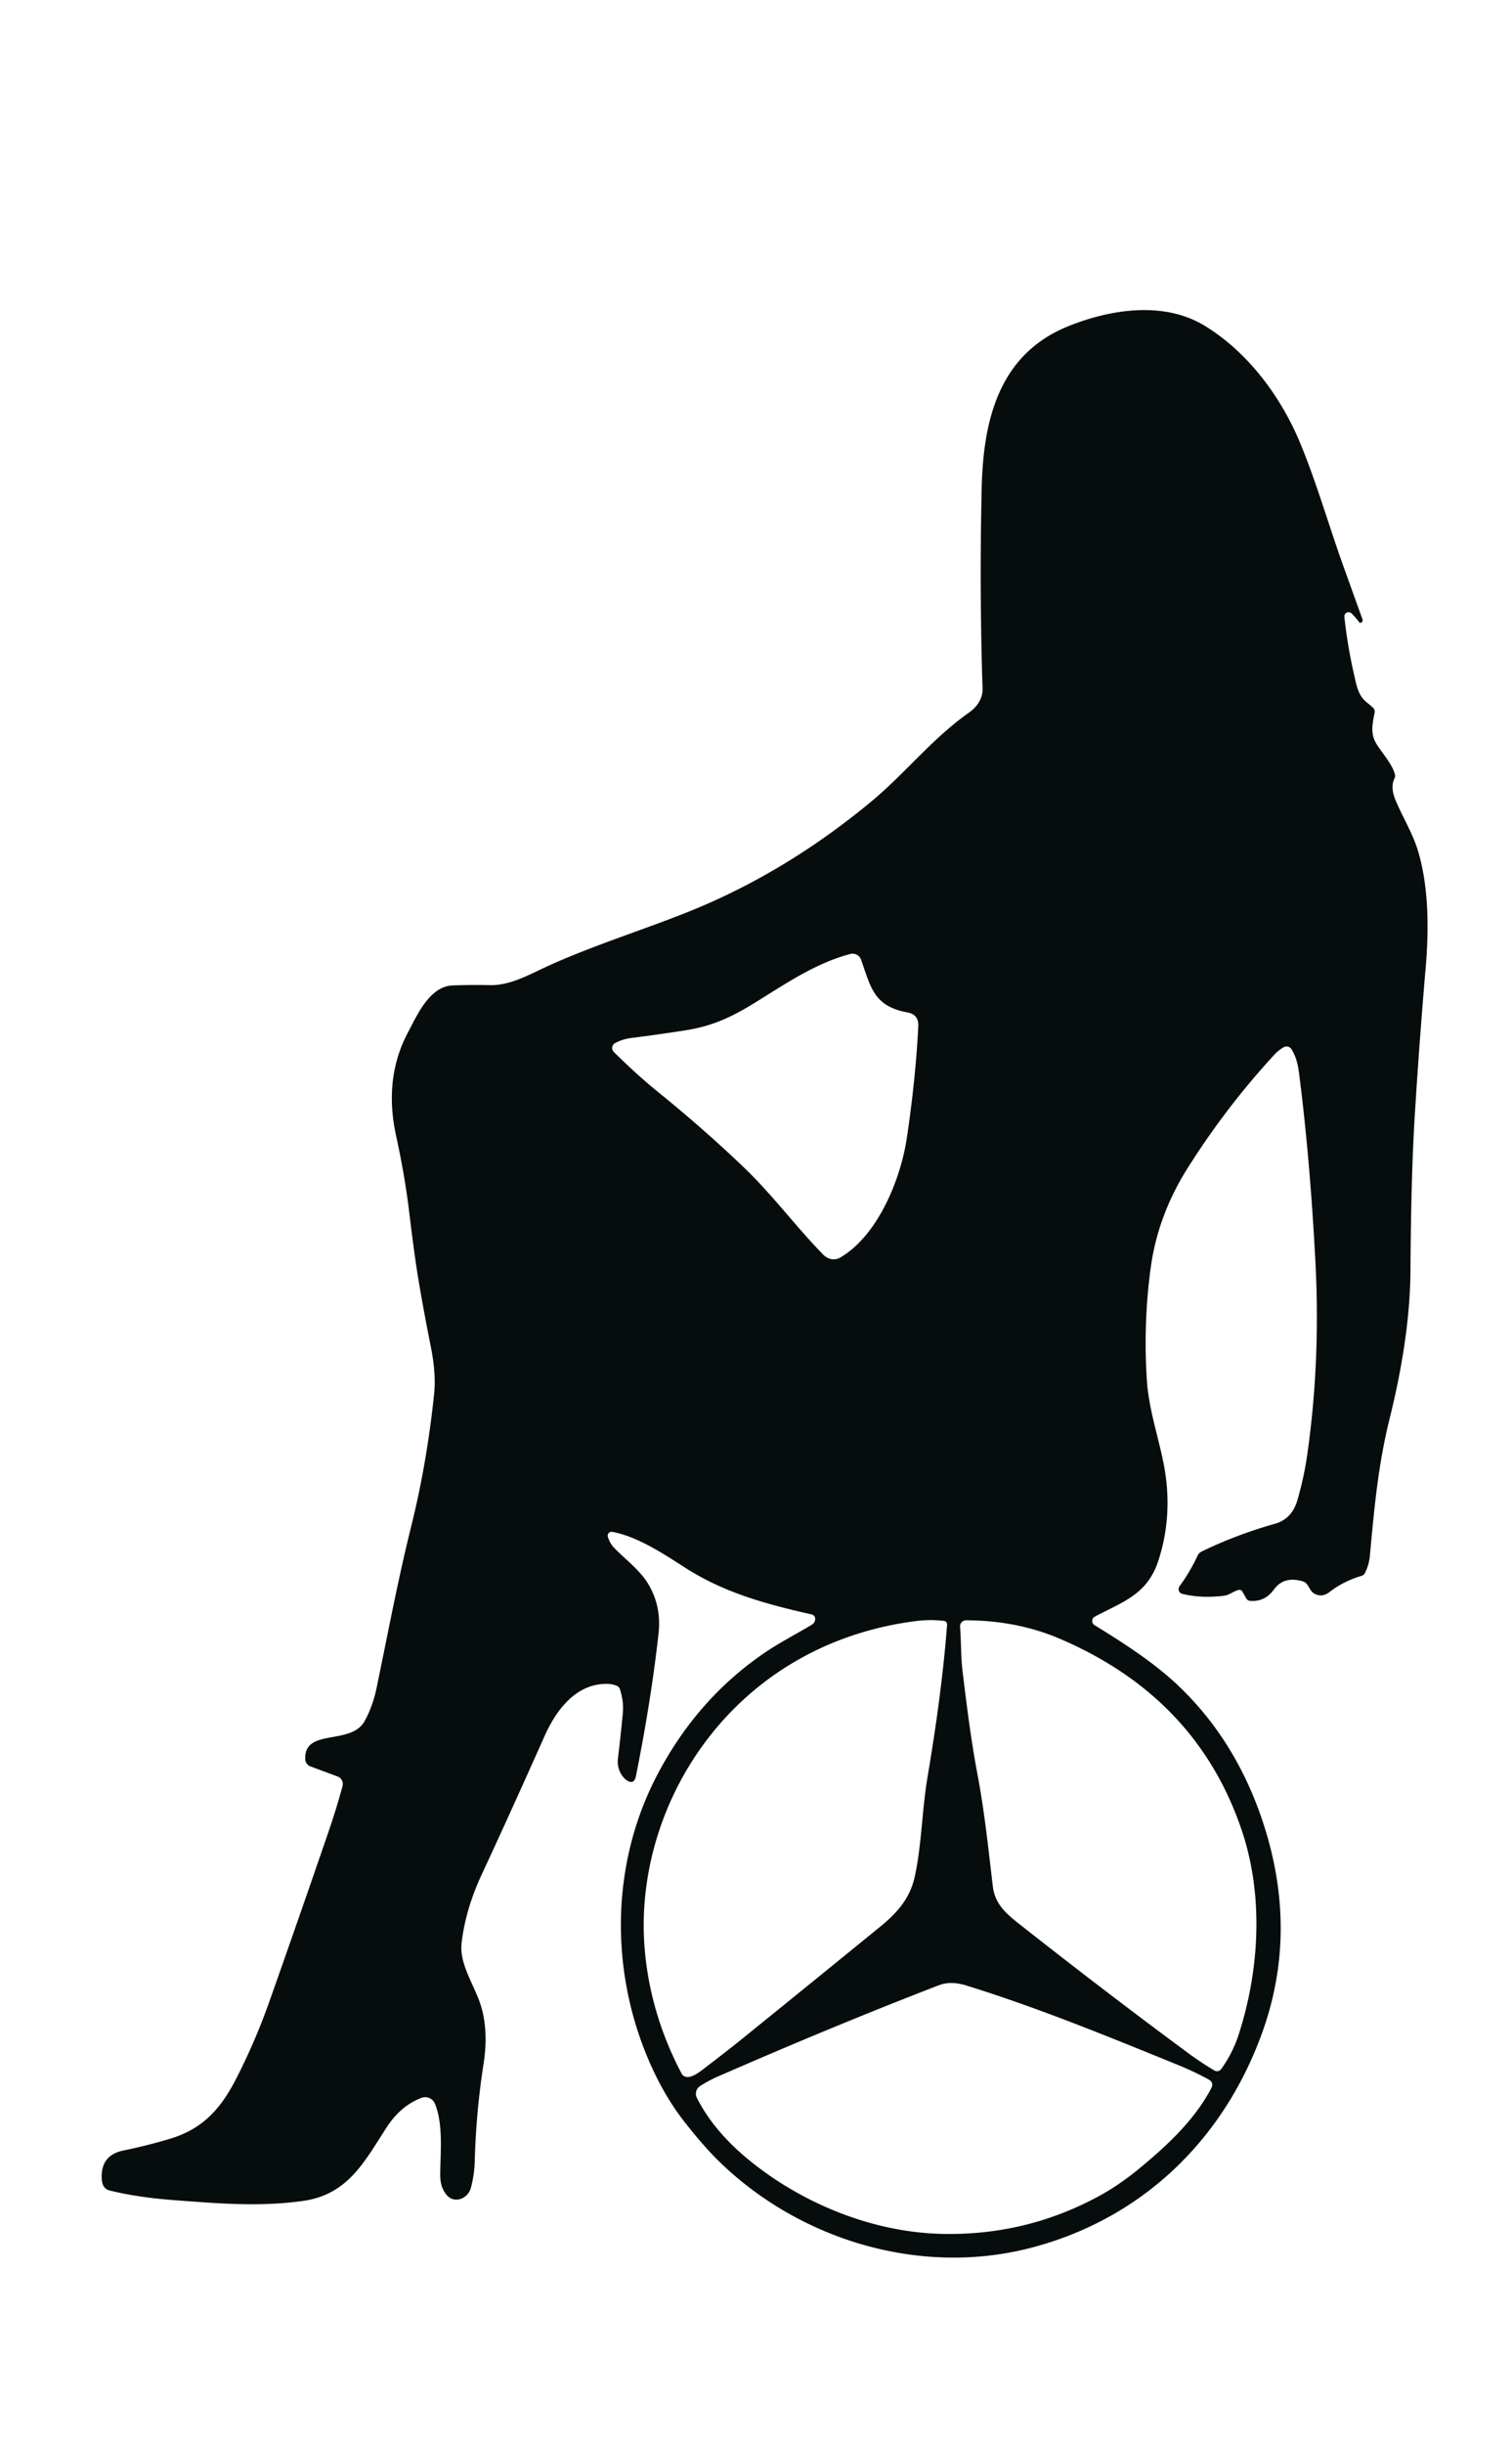 <?xml version="1.0" encoding="UTF-8" standalone="no"?>
<!DOCTYPE svg PUBLIC "-//W3C//DTD SVG 1.1//EN" "http://www.w3.org/Graphics/SVG/1.1/DTD/svg11.dtd">
<svg xmlns="http://www.w3.org/2000/svg" version="1.1" viewBox="0.00 0.00 393.00 635.00">
<path fill="#070c0d" d="
  M 351.28 159.35
  A 1.10 1.09 19.0 0 0 349.43 160.25
  Q 350.23 167.75 351.96 175.30
  C 352.60 178.11 353.00 180.71 355.30 182.52
  Q 356.13 183.17 356.88 183.87
  A 1.38 1.35 27.5 0 1 357.29 185.12
  C 356.73 188.10 356.10 190.57 357.82 193.35
  C 359.26 195.66 361.99 198.64 362.58 201.27
  Q 362.69 201.77 362.46 202.23
  Q 361.31 204.51 362.75 207.93
  C 364.63 212.40 367.24 216.58 368.61 221.19
  C 371.43 230.67 371.38 241.86 370.56 251.44
  Q 368.94 270.28 367.76 289.30
  Q 366.75 305.39 366.61 329.96
  C 366.54 342.46 364.40 355.61 361.19 368.55
  C 358.14 380.87 357.18 392.13 356.04 404.34
  Q 355.82 406.63 354.74 408.71
  A 1.36 1.35 -84.1 0 1 353.91 409.39
  Q 349.35 410.70 345.54 413.61
  Q 343.56 415.13 341.57 413.97
  C 340.22 413.18 340.16 411.29 338.65 410.83
  Q 333.72 409.35 331.11 412.95
  Q 328.75 416.22 324.87 415.88
  Q 324.27 415.82 323.96 415.30
  L 322.90 413.45
  A 0.86 0.85 -21.9 0 0 321.96 413.05
  C 320.60 413.37 319.58 414.37 318.21 414.55
  Q 312.28 415.30 307.29 414.07
  A 1.26 1.26 0.0 0 1 306.58 412.11
  Q 309.38 408.26 311.27 404.16
  Q 311.61 403.43 312.33 403.08
  Q 321.20 398.75 331.42 395.85
  Q 335.80 394.61 337.22 389.73
  Q 338.94 383.84 339.79 377.84
  Q 343.27 353.47 341.89 327.50
  Q 340.52 301.68 337.85 280.38
  C 337.48 277.46 337.25 275.15 335.69 272.59
  A 1.52 1.51 -30.7 0 0 333.63 272.07
  Q 332.29 272.85 331.25 273.98
  Q 318.61 287.70 308.63 303.56
  Q 301.08 315.56 299.17 328.83
  C 297.80 338.42 297.41 349.13 298.13 359.01
  C 298.63 366.05 301.03 373.14 302.42 380.10
  Q 305.03 393.24 301.10 405.40
  C 298.23 414.25 291.89 416.10 284.54 420.00
  A 1.26 1.26 0.0 0 0 284.47 422.18
  C 292.11 426.91 299.89 431.86 306.33 437.99
  Q 321.40 452.35 328.38 473.75
  Q 337.50 501.73 328.13 527.89
  C 318.09 555.92 296.76 576.56 267.71 584.03
  C 239.39 591.30 208.60 582.14 187.71 562.29
  Q 183.07 557.89 177.71 550.98
  Q 173.31 545.31 169.89 538.07
  C 158.56 514.06 158.22 485.13 170.86 461.05
  Q 181.19 441.37 198.64 429.45
  C 202.56 426.77 206.96 424.53 211.07 422.05
  A 1.71 1.67 77.8 0 0 211.87 420.78
  Q 211.99 419.65 210.84 419.39
  C 199.09 416.73 188.10 413.75 177.90 407.16
  C 172.44 403.64 165.56 399.11 159.13 397.97
  A 1.00 1.00 0.0 0 0 157.99 399.22
  Q 158.48 400.94 159.72 402.21
  C 162.72 405.30 166.36 407.89 168.59 411.67
  Q 171.94 417.37 171.17 424.36
  Q 169.26 441.62 165.29 461.42
  Q 164.80 463.84 162.78 462.42
  Q 162.49 462.22 162.26 461.97
  A 6.30 6.29 -63.1 0 1 160.61 456.92
  Q 161.32 451.03 161.89 444.96
  Q 162.16 442.03 161.12 438.80
  A 1.33 1.31 -86.9 0 0 160.43 438.02
  Q 159.21 437.46 157.75 437.45
  C 149.66 437.40 144.56 444.27 141.54 451.03
  Q 132.08 472.23 125.28 486.82
  Q 120.99 496.00 119.98 504.79
  C 119.32 510.45 123.56 516.06 125.09 521.38
  Q 126.98 527.92 125.68 536.24
  Q 123.73 548.73 123.40 561.40
  Q 123.30 565.08 122.37 568.44
  C 121.59 571.26 118.04 572.60 116.06 570.20
  Q 114.40 568.18 114.42 565.01
  C 114.46 559.23 115.25 551.86 113.05 546.53
  A 2.75 2.74 68.3 0 0 109.54 545.01
  Q 104.14 547.05 100.48 552.70
  C 94.75 561.52 90.47 570.14 78.77 571.78
  C 67.35 573.38 56.41 572.43 44.77 571.54
  Q 35.69 570.84 28.52 569.08
  Q 26.63 568.62 26.46 566.23
  Q 26.02 559.92 32.09 558.68
  Q 37.96 557.48 44.02 555.69
  C 53.06 553.00 57.64 547.49 61.75 539.33
  Q 66.46 529.97 69.83 520.50
  Q 77.09 500.03 85.46 475.66
  Q 87.40 470.01 89.03 464.03
  A 2.09 2.08 18.0 0 0 87.75 461.52
  L 80.65 458.88
  A 2.01 2.00 8.7 0 1 79.35 457.11
  C 78.89 448.83 91.22 453.58 94.78 447.12
  Q 96.89 443.29 97.89 438.48
  C 100.81 424.43 103.40 410.54 106.88 396.54
  Q 110.98 380.06 112.85 361.98
  Q 113.38 356.91 111.97 349.83
  Q 110.15 340.70 108.77 332.52
  Q 107.74 326.35 106.36 314.90
  Q 105.23 305.49 102.95 295.05
  Q 99.70 280.17 106.04 268.21
  C 108.42 263.73 111.64 256.26 117.63 256.01
  Q 122.12 255.83 127.36 255.93
  C 132.69 256.04 137.62 253.15 142.41 250.97
  C 155.29 245.11 169.98 240.70 181.88 235.66
  Q 205.62 225.60 226.74 208.00
  C 235.30 200.86 242.28 191.88 251.88 185.11
  C 253.97 183.64 255.47 181.44 255.39 178.88
  Q 254.56 153.29 255.16 126.84
  C 255.55 109.28 259.57 92.12 277.53 84.81
  C 288.50 80.34 302.52 78.10 313.24 84.70
  C 324.45 91.60 333.01 103.12 338.04 115.34
  C 342.29 125.66 345.42 136.64 349.14 147.00
  Q 351.61 153.89 354.14 160.90
  Q 354.33 161.45 353.82 161.71
  L 353.53 161.85
  Q 353.48 161.88 353.44 161.83
  Q 352.31 160.33 351.28 159.35
  Z
  M 223.81 249.32
  A 2.34 2.34 0.0 0 0 221.01 247.84
  C 211.92 250.22 204.03 255.68 196.22 260.50
  C 189.97 264.35 185.06 266.57 178.29 267.65
  Q 171.52 268.72 164.03 269.67
  Q 161.85 269.94 159.88 270.99
  A 1.44 1.44 0.0 0 0 159.55 273.29
  Q 165.47 279.17 170.92 283.59
  Q 183.36 293.68 193.63 303.56
  C 200.89 310.55 206.97 318.80 213.96 325.93
  C 215.19 327.18 216.90 327.59 218.47 326.66
  C 228.24 320.88 234.09 306.32 235.68 295.78
  Q 237.99 280.42 238.68 266.59
  Q 238.83 263.57 235.86 263.02
  C 227.12 261.40 226.37 256.58 223.81 249.32
  Z
  M 177.51 539.15
  C 178.93 540.43 181.37 538.63 182.52 537.76
  Q 188.82 532.97 193.15 529.47
  Q 210.68 515.29 228.88 500.46
  C 233.47 496.72 236.60 492.95 237.79 487.41
  C 239.58 479.12 239.64 470.25 241.07 461.75
  C 243.30 448.51 245.15 435.38 246.17 422.06
  A 0.90 0.89 5.6 0 0 245.38 421.10
  Q 241.80 420.66 237.98 421.15
  C 216.84 423.86 198.24 433.88 185.02 450.35
  C 172.33 466.16 165.69 486.94 167.65 507.28
  Q 169.23 523.64 177.15 538.68
  A 1.73 1.62 -84.3 0 0 177.51 539.15
  Z
  M 315.62 537.89
  A 1.36 1.36 0.0 0 0 317.42 537.52
  Q 320.42 533.35 321.98 528.50
  C 327.30 512.00 328.54 492.68 322.77 475.54
  Q 311.11 440.96 275.43 425.72
  Q 264.30 420.97 251.10 420.94
  A 1.57 1.56 87.8 0 0 249.54 422.63
  C 249.85 426.47 249.72 430.37 250.20 434.29
  C 251.30 443.22 252.34 451.80 254.04 460.82
  C 255.92 470.77 256.89 480.29 258.06 490.10
  C 258.58 494.46 261.32 496.99 264.55 499.54
  Q 287.88 517.92 308.81 533.36
  Q 312.00 535.72 315.62 537.89
  Z
  M 296.06 563.42
  C 303.39 557.38 310.46 550.79 314.81 542.55
  Q 315.61 541.03 314.11 540.21
  Q 310.33 538.14 305.87 536.33
  C 287.82 528.99 269.73 521.56 251.11 515.80
  C 248.81 515.09 246.34 514.87 244.09 515.73
  Q 217.25 526.07 186.55 539.48
  Q 184.17 540.52 181.97 541.94
  A 2.37 2.37 0.0 0 0 181.13 545.00
  Q 185.54 553.75 194.95 561.38
  C 208.63 572.47 226.63 579.82 244.33 580.33
  Q 266.26 580.95 285.31 570.71
  Q 290.73 567.80 296.06 563.42
  Z"
/>
</svg>
